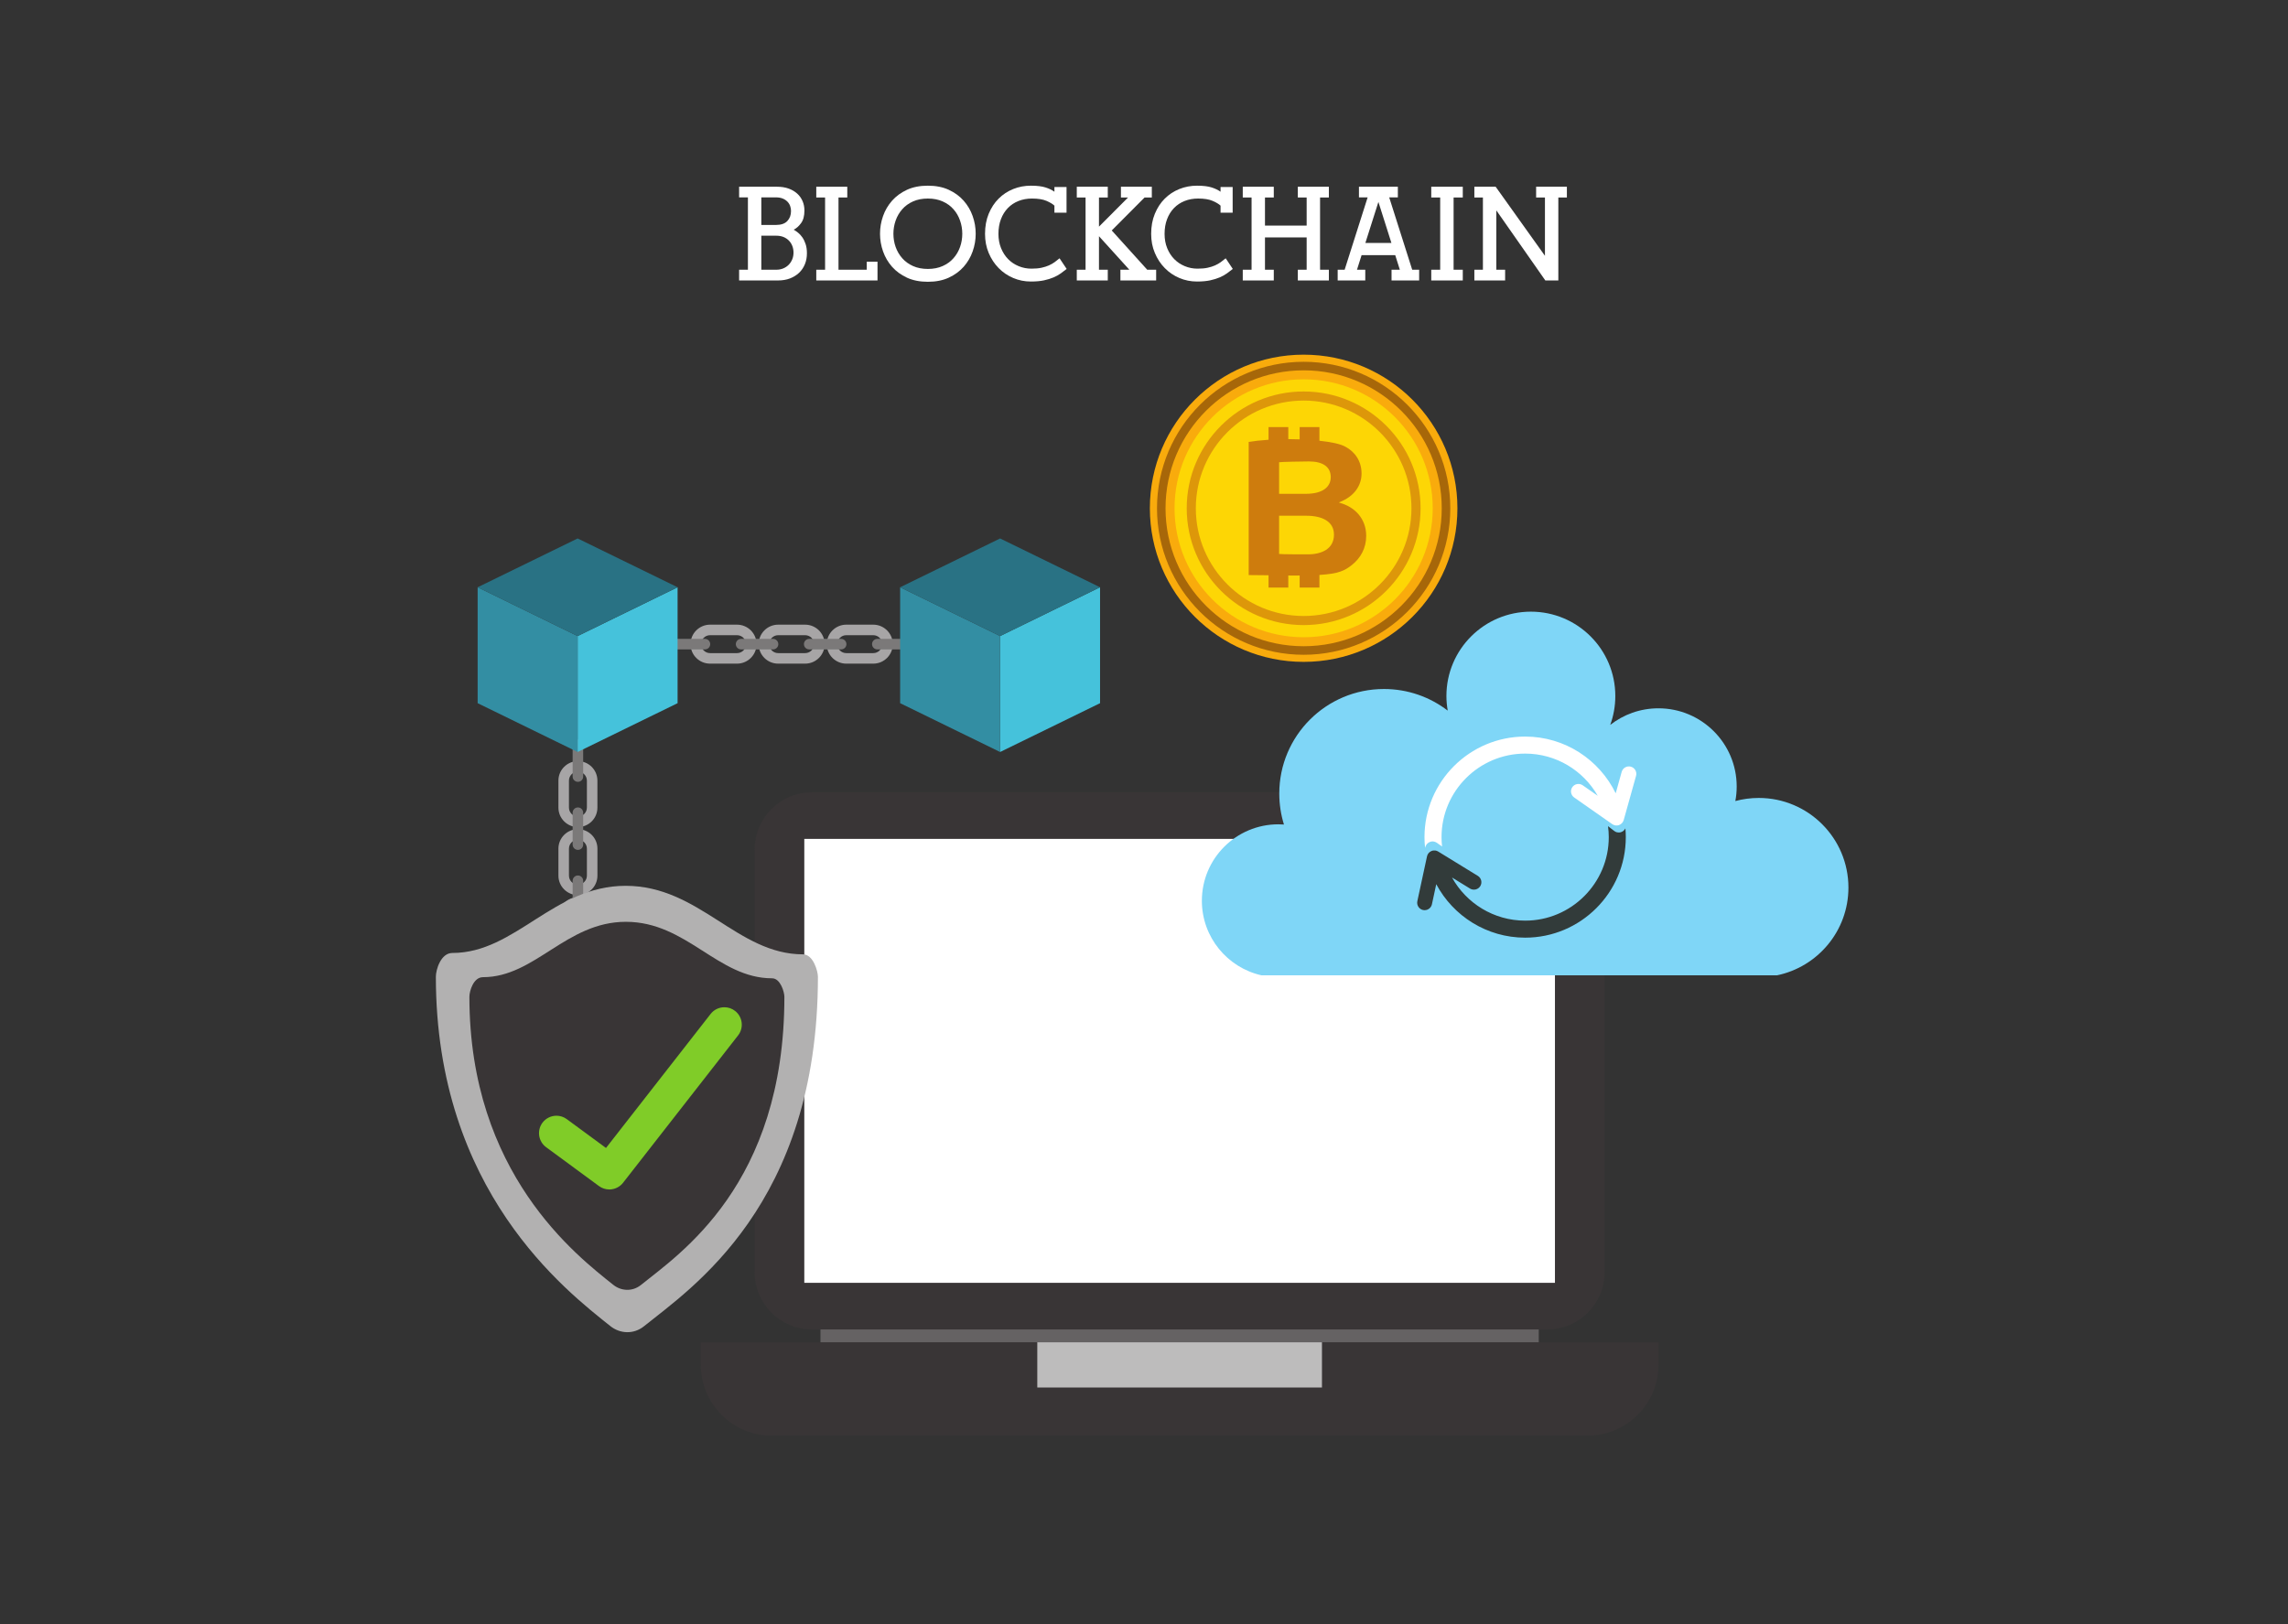 <svg xmlns="http://www.w3.org/2000/svg" xmlns:xlink="http://www.w3.org/1999/xlink" width="559" zoomAndPan="magnify" viewBox="0 0 419.25 297.75" height="397" preserveAspectRatio="xMidYMid meet" version="1.0"><rect x="0" y="0" width="419.25" height="297.75" fill="#333333" stroke="none"/><defs><clipPath id="1c84a65803"><path d="M 128 246 L 304 246 L 304 263.098 L 128 263.098 Z M 128 246 " clip-rule="nonzero"/></clipPath><clipPath id="bb351e4bc3"><path d="M 79.43 162 L 150 162 L 150 245 L 79.43 245 Z M 79.43 162 " clip-rule="nonzero"/></clipPath><clipPath id="45a0483d8a"><path d="M 135 34.008 L 148 34.008 L 148 52 L 135 52 Z M 135 34.008 " clip-rule="nonzero"/></clipPath><clipPath id="a1823e4a18"><path d="M 149 34.008 L 161 34.008 L 161 52 L 149 52 Z M 149 34.008 " clip-rule="nonzero"/></clipPath><clipPath id="87ea162815"><path d="M 161 34.008 L 179 34.008 L 179 52 L 161 52 Z M 161 34.008 " clip-rule="nonzero"/></clipPath><clipPath id="aa37face40"><path d="M 180 34.008 L 196 34.008 L 196 52 L 180 52 Z M 180 34.008 " clip-rule="nonzero"/></clipPath><clipPath id="60d1d1e09c"><path d="M 197 34.008 L 212 34.008 L 212 52 L 197 52 Z M 197 34.008 " clip-rule="nonzero"/></clipPath><clipPath id="fea5614a9f"><path d="M 210 34.008 L 226 34.008 L 226 52 L 210 52 Z M 210 34.008 " clip-rule="nonzero"/></clipPath><clipPath id="908ec4dc98"><path d="M 227 34.008 L 244 34.008 L 244 52 L 227 52 Z M 227 34.008 " clip-rule="nonzero"/></clipPath><clipPath id="e0726d06da"><path d="M 245 34.008 L 261 34.008 L 261 52 L 245 52 Z M 245 34.008 " clip-rule="nonzero"/></clipPath><clipPath id="144818e2b3"><path d="M 262 34.008 L 269 34.008 L 269 52 L 262 52 Z M 262 34.008 " clip-rule="nonzero"/></clipPath><clipPath id="00ea78a324"><path d="M 270 34.008 L 288 34.008 L 288 52 L 270 52 Z M 270 34.008 " clip-rule="nonzero"/></clipPath></defs><path fill="#656263" d="M 281.957 248.441 L 150.344 248.441 L 150.344 240.16 L 281.957 240.16 L 281.957 248.441 " fill-opacity="1" fill-rule="nonzero"/><path fill="#393536" d="M 294.02 233.203 C 294.02 238.988 289.324 243.676 283.535 243.676 L 148.766 243.676 C 142.977 243.676 138.285 238.988 138.285 233.203 L 138.285 155.695 C 138.285 149.91 142.977 145.219 148.766 145.219 L 283.535 145.219 C 289.324 145.219 294.02 149.91 294.02 155.695 L 294.02 233.203 " fill-opacity="1" fill-rule="nonzero"/><path fill="#ffffff" d="M 284.926 235.133 L 147.379 235.133 L 147.379 153.762 L 284.926 153.762 L 284.926 235.133 " fill-opacity="1" fill-rule="nonzero"/><g clip-path="url(#1c84a65803)"><path fill="#393536" d="M 128.41 246.031 L 128.41 250.125 C 128.41 257.324 134.246 263.16 141.449 263.16 L 290.852 263.16 C 298.059 263.16 303.898 257.324 303.898 250.125 L 303.898 246.031 L 128.41 246.031 " fill-opacity="1" fill-rule="nonzero"/></g><path fill="#bdbcbc" d="M 242.234 254.32 L 190.07 254.32 L 190.07 246.031 L 242.234 246.031 L 242.234 254.32 " fill-opacity="1" fill-rule="nonzero"/><path fill="#a7a5a6" d="M 127.5 118.07 L 126.535 118.07 C 126.535 120.043 128.137 121.641 130.109 121.641 L 135.055 121.641 C 137.031 121.641 138.629 120.039 138.629 118.07 C 138.629 116.098 137.031 114.5 135.055 114.496 L 130.109 114.496 C 128.137 114.5 126.535 116.094 126.535 118.07 L 128.465 118.07 C 128.465 117.164 129.203 116.426 130.109 116.426 L 135.055 116.426 C 135.961 116.426 136.695 117.16 136.699 118.07 C 136.695 118.977 135.961 119.711 135.055 119.711 L 130.109 119.711 C 129.203 119.711 128.465 118.973 128.465 118.07 L 127.5 118.07 " fill-opacity="1" fill-rule="nonzero"/><path fill="#7b7979" d="M 129.172 117.102 L 123.32 117.102 C 122.785 117.102 122.352 117.535 122.352 118.07 C 122.352 118.602 122.785 119.031 123.32 119.031 L 129.172 119.031 C 129.707 119.031 130.137 118.602 130.137 118.07 C 130.137 117.535 129.707 117.102 129.172 117.102 " fill-opacity="1" fill-rule="nonzero"/><path fill="#a7a5a6" d="M 139.98 118.07 L 139.02 118.07 C 139.02 120.039 140.613 121.641 142.59 121.641 L 147.531 121.641 C 149.508 121.641 151.109 120.039 151.109 118.07 C 151.109 116.098 149.508 114.5 147.531 114.496 L 142.59 114.496 C 140.613 114.5 139.02 116.098 139.02 118.07 L 140.945 118.07 C 140.949 117.16 141.68 116.426 142.59 116.426 L 147.531 116.426 C 148.441 116.426 149.176 117.16 149.18 118.07 C 149.176 118.977 148.441 119.711 147.531 119.711 L 142.59 119.711 C 141.68 119.711 140.949 118.977 140.945 118.07 L 139.98 118.07 " fill-opacity="1" fill-rule="nonzero"/><path fill="#7b7979" d="M 141.652 117.102 L 135.797 117.102 C 135.266 117.102 134.832 117.535 134.832 118.07 C 134.832 118.602 135.266 119.031 135.797 119.031 L 141.652 119.031 C 142.184 119.031 142.617 118.602 142.617 118.07 C 142.617 117.535 142.184 117.102 141.652 117.102 " fill-opacity="1" fill-rule="nonzero"/><path fill="#a7a5a6" d="M 152.461 118.07 L 151.496 118.07 C 151.496 120.039 153.098 121.641 155.07 121.641 L 160.02 121.641 C 161.988 121.641 163.59 120.043 163.59 118.07 C 163.59 116.094 161.988 114.5 160.02 114.496 L 155.07 114.496 C 153.098 114.5 151.496 116.094 151.496 118.07 L 153.426 118.07 C 153.426 117.16 154.16 116.426 155.07 116.426 L 160.02 116.426 C 160.922 116.426 161.656 117.16 161.66 118.07 C 161.656 118.973 160.922 119.711 160.02 119.711 L 155.07 119.711 C 154.16 119.711 153.426 118.973 153.426 118.07 L 152.461 118.07 " fill-opacity="1" fill-rule="nonzero"/><path fill="#7b7979" d="M 154.133 117.102 L 148.281 117.102 C 147.746 117.102 147.312 117.535 147.312 118.07 C 147.312 118.602 147.746 119.031 148.281 119.031 L 154.133 119.031 C 154.664 119.031 155.098 118.602 155.098 118.07 C 155.098 117.535 154.664 117.102 154.133 117.102 " fill-opacity="1" fill-rule="nonzero"/><path fill="#7b7979" d="M 166.613 117.102 L 160.758 117.102 C 160.227 117.102 159.793 117.535 159.793 118.07 C 159.793 118.602 160.227 119.031 160.758 119.031 L 166.613 119.031 C 167.145 119.031 167.574 118.602 167.574 118.07 C 167.574 117.535 167.145 117.102 166.613 117.102 " fill-opacity="1" fill-rule="nonzero"/><path fill="#a7a5a6" d="M 105.898 175.574 L 105.898 176.539 C 107.875 176.539 109.473 174.941 109.473 172.969 L 109.473 168.023 C 109.473 166.051 107.875 164.453 105.898 164.453 C 103.926 164.453 102.324 166.051 102.324 168.023 L 102.324 172.969 C 102.324 174.941 103.926 176.535 105.898 176.539 L 105.898 174.609 C 105.441 174.609 105.039 174.426 104.734 174.129 C 104.438 173.828 104.254 173.422 104.254 172.969 L 104.254 168.023 C 104.254 167.57 104.438 167.164 104.734 166.863 C 105.039 166.562 105.441 166.383 105.898 166.383 C 106.809 166.383 107.543 167.117 107.543 168.023 L 107.543 172.969 C 107.543 173.871 106.809 174.609 105.898 174.609 L 105.898 175.574 " fill-opacity="1" fill-rule="nonzero"/><path fill="#7b7979" d="M 104.93 173.898 L 104.93 179.754 C 104.93 180.285 105.363 180.715 105.898 180.715 C 106.43 180.715 106.859 180.285 106.859 179.754 L 106.859 173.898 C 106.859 173.367 106.43 172.938 105.898 172.938 C 105.363 172.938 104.93 173.367 104.93 173.898 " fill-opacity="1" fill-rule="nonzero"/><path fill="#a7a5a6" d="M 105.898 163.102 L 105.898 164.066 C 107.875 164.066 109.473 162.469 109.473 160.496 L 109.473 155.555 C 109.473 154.57 109.074 153.672 108.426 153.027 C 107.781 152.383 106.883 151.98 105.898 151.984 C 103.926 151.984 102.324 153.578 102.324 155.555 L 102.324 160.496 C 102.324 162.469 103.926 164.066 105.898 164.066 L 105.898 162.141 C 104.992 162.137 104.254 161.402 104.254 160.496 L 104.254 155.555 C 104.254 154.648 104.992 153.914 105.898 153.91 C 106.809 153.914 107.543 154.645 107.543 155.555 L 107.543 160.496 C 107.543 161.402 106.809 162.137 105.898 162.141 L 105.898 163.102 " fill-opacity="1" fill-rule="nonzero"/><path fill="#7b7979" d="M 104.93 161.434 L 104.93 167.281 C 104.93 167.816 105.363 168.25 105.898 168.25 C 106.43 168.25 106.859 167.816 106.859 167.281 L 106.859 161.434 C 106.859 160.898 106.43 160.469 105.898 160.469 C 105.363 160.469 104.93 160.898 104.93 161.434 " fill-opacity="1" fill-rule="nonzero"/><path fill="#a7a5a6" d="M 105.898 150.633 L 105.898 151.598 C 106.883 151.598 107.781 151.195 108.426 150.551 C 109.07 149.91 109.473 149.008 109.469 148.027 L 109.469 143.082 C 109.469 141.113 107.875 139.512 105.898 139.512 C 103.926 139.512 102.324 141.109 102.324 143.082 L 102.324 148.027 C 102.324 150 103.926 151.598 105.898 151.598 L 105.898 149.668 C 104.992 149.668 104.254 148.93 104.254 148.027 L 104.254 143.082 C 104.254 142.625 104.438 142.223 104.734 141.918 C 105.039 141.621 105.441 141.441 105.898 141.441 C 106.805 141.441 107.539 142.176 107.543 143.082 L 107.543 148.027 C 107.539 148.934 106.809 149.668 105.898 149.668 L 105.898 150.633 " fill-opacity="1" fill-rule="nonzero"/><path fill="#7b7979" d="M 104.93 148.961 L 104.93 154.809 C 104.93 155.344 105.363 155.777 105.898 155.777 C 106.43 155.777 106.859 155.344 106.859 154.809 L 106.859 148.961 C 106.859 148.43 106.43 147.996 105.898 147.996 C 105.363 147.996 104.93 148.43 104.93 148.961 " fill-opacity="1" fill-rule="nonzero"/><path fill="#7b7979" d="M 104.93 136.492 L 104.93 142.344 C 104.93 142.875 105.363 143.305 105.898 143.305 C 106.43 143.305 106.859 142.875 106.859 142.344 L 106.859 136.492 C 106.859 135.961 106.43 135.531 105.898 135.531 C 105.363 135.531 104.93 135.961 104.93 136.492 " fill-opacity="1" fill-rule="nonzero"/><path fill="#45c2db" d="M 183.258 137.836 L 201.574 128.887 L 201.574 107.641 L 183.258 116.586 L 183.258 137.836 " fill-opacity="1" fill-rule="nonzero"/><path fill="#338ea3" d="M 183.258 137.836 L 164.941 128.887 L 164.941 107.641 L 183.258 116.586 L 183.258 137.836 " fill-opacity="1" fill-rule="nonzero"/><path fill="#297284" d="M 201.574 107.641 L 183.258 98.695 L 164.941 107.641 L 183.258 116.586 L 201.574 107.641 " fill-opacity="1" fill-rule="nonzero"/><path fill="#45c2db" d="M 105.844 137.836 L 124.16 128.887 L 124.16 107.641 L 105.844 116.586 L 105.844 137.836 " fill-opacity="1" fill-rule="nonzero"/><path fill="#338ea3" d="M 105.84 137.836 L 87.523 128.887 L 87.523 107.641 L 105.84 116.586 L 105.84 137.836 " fill-opacity="1" fill-rule="nonzero"/><path fill="#297284" d="M 124.16 107.641 L 105.844 98.695 L 87.523 107.641 L 105.84 116.586 L 124.16 107.641 " fill-opacity="1" fill-rule="nonzero"/><path fill="#45c2db" d="M 105.844 216.938 L 124.16 207.992 L 124.16 186.742 L 105.844 195.691 L 105.844 216.938 " fill-opacity="1" fill-rule="nonzero"/><path fill="#338ea3" d="M 105.84 216.938 L 87.523 207.992 L 87.523 186.742 L 105.84 195.691 L 105.84 216.938 " fill-opacity="1" fill-rule="nonzero"/><path fill="#297284" d="M 124.16 186.742 L 105.844 177.797 L 87.523 186.742 L 105.84 195.691 L 124.16 186.742 " fill-opacity="1" fill-rule="nonzero"/><path fill="#f9ab0c" d="M 267.055 93.164 C 267.055 108.711 254.438 121.316 238.879 121.316 C 223.32 121.316 210.699 108.711 210.699 93.164 C 210.699 77.613 223.32 65.008 238.879 65.008 C 254.438 65.008 267.055 77.613 267.055 93.164 " fill-opacity="1" fill-rule="nonzero"/><path fill="#fdd605" d="M 262.531 93.164 C 262.531 106.215 251.941 116.801 238.879 116.801 C 225.812 116.801 215.223 106.215 215.223 93.164 C 215.223 80.109 225.812 69.527 238.879 69.527 C 251.941 69.527 262.531 80.109 262.531 93.164 " fill-opacity="1" fill-rule="nonzero"/><path fill="#dd970a" d="M 238.879 73.422 C 227.98 73.422 219.121 82.277 219.121 93.164 C 219.121 104.051 227.98 112.906 238.879 112.906 C 249.773 112.906 258.633 104.051 258.633 93.164 C 258.633 82.277 249.773 73.422 238.879 73.422 Z M 238.879 114.574 C 227.062 114.574 217.453 104.969 217.453 93.164 C 217.453 81.355 227.062 71.754 238.879 71.754 C 250.695 71.754 260.305 81.355 260.305 93.164 C 260.305 104.969 250.695 114.574 238.879 114.574 " fill-opacity="1" fill-rule="nonzero"/><path fill="#a76709" d="M 238.879 67.879 C 224.922 67.879 213.57 79.219 213.57 93.164 C 213.57 107.109 224.922 118.449 238.879 118.449 C 252.832 118.449 264.184 107.109 264.184 93.164 C 264.184 79.219 252.832 67.879 238.879 67.879 Z M 238.879 120.016 C 224.062 120.016 212.008 107.969 212.008 93.164 C 212.008 78.359 224.062 66.312 238.879 66.312 C 253.695 66.312 265.75 78.359 265.75 93.164 C 265.75 107.969 253.695 120.016 238.879 120.016 " fill-opacity="1" fill-rule="nonzero"/><path fill="#ce7c0d" d="M 239.637 101.609 C 238.68 101.609 234.934 101.609 234.379 101.535 L 234.379 94.531 L 239.383 94.531 C 242.184 94.531 244.434 95.527 244.434 97.996 C 244.434 100.613 242.184 101.609 239.637 101.609 Z M 243.844 87.453 C 243.844 89.297 242.297 90.512 239.309 90.512 L 234.379 90.512 L 234.379 84.727 C 234.824 84.652 238.605 84.578 239.859 84.578 C 242.406 84.578 243.844 85.574 243.844 87.453 Z M 245.395 92.137 L 245.395 92.062 C 248.199 90.992 249.488 88.965 249.488 86.789 C 249.488 84.504 248.27 82.809 246.539 81.887 C 245.613 81.352 243.789 81 241.77 80.785 L 241.77 78.285 L 238.148 78.285 L 238.148 80.531 C 237.41 80.504 236.711 80.492 236.066 80.488 L 236.066 78.285 L 232.445 78.285 L 232.445 80.602 C 230.961 80.703 229.672 80.852 228.809 81.004 L 228.809 105.406 C 229.91 105.406 231.156 105.426 232.445 105.441 L 232.445 107.695 L 236.066 107.695 L 236.066 105.488 C 236.406 105.488 236.746 105.492 237.082 105.492 C 237.453 105.492 237.805 105.488 238.148 105.488 L 238.148 107.695 L 241.77 107.695 L 241.77 105.383 C 245.324 105.16 246.414 104.594 247.758 103.527 C 249.305 102.273 250.34 100.504 250.34 98.219 C 250.34 95.047 248.234 92.871 245.395 92.137 " fill-opacity="1" fill-rule="nonzero"/><g clip-path="url(#bb351e4bc3)"><path fill="#b2b1b1" d="M 147.137 174.922 C 135.078 174.922 128.18 162.363 114.641 162.363 C 101.383 162.363 94.461 174.672 82.887 174.672 C 80.781 174.672 79.867 177.723 79.867 179.031 C 79.867 218.34 103.777 236.621 111.844 243.066 C 113.574 244.449 116.082 244.652 118.039 243.066 C 126.43 236.262 149.875 220.898 149.875 179.035 C 149.875 178.027 149.016 174.922 147.137 174.922 " fill-opacity="1" fill-rule="nonzero"/></g><path fill="#393536" d="M 141.473 179.316 C 131.531 179.316 125.844 168.961 114.68 168.961 C 103.75 168.961 98.047 179.109 88.5 179.109 C 86.766 179.109 86.012 181.629 86.012 182.707 C 86.012 215.113 105.723 230.188 112.375 235.5 C 113.801 236.637 115.871 236.809 117.48 235.5 C 124.398 229.887 143.73 217.223 143.73 182.707 C 143.73 181.875 143.023 179.316 141.473 179.316 " fill-opacity="1" fill-rule="nonzero"/><path fill="#80cc28" d="M 134.695 185.297 C 134.129 184.852 133.449 184.621 132.73 184.621 C 131.742 184.621 130.82 185.07 130.211 185.852 L 111.043 210.414 L 103.855 205.129 C 103.301 204.719 102.648 204.504 101.965 204.504 C 100.949 204.504 99.988 204.992 99.387 205.805 C 98.348 207.223 98.648 209.223 100.066 210.27 L 109.758 217.398 C 110.309 217.805 110.965 218.02 111.652 218.02 L 111.758 218.02 C 112.707 217.984 113.586 217.539 114.172 216.789 L 135.25 189.777 C 136.332 188.391 136.082 186.375 134.695 185.297 " fill-opacity="1" fill-rule="nonzero"/><path fill="#7fd6f7" d="M 231.16 178.77 L 325.613 178.77 C 333.086 177.223 338.703 170.613 338.703 162.688 C 338.703 153.613 331.344 146.258 322.262 146.258 C 320.781 146.258 319.348 146.457 317.98 146.824 C 318.145 145.961 318.23 145.074 318.23 144.164 C 318.23 136.246 311.809 129.828 303.887 129.828 C 300.555 129.828 297.488 130.965 295.055 132.871 C 295.66 131.219 295.988 129.434 295.988 127.574 C 295.988 119.035 289.062 112.113 280.516 112.113 C 271.969 112.113 265.039 119.035 265.039 127.574 C 265.039 128.488 265.125 129.383 265.277 130.25 C 262.043 127.77 257.992 126.289 253.598 126.289 C 243 126.289 234.414 134.867 234.414 145.453 C 234.414 147.426 234.715 149.336 235.27 151.129 C 234.934 151.105 234.594 151.09 234.254 151.09 C 226.504 151.09 220.23 157.363 220.23 165.105 C 220.23 171.777 224.902 177.363 231.16 178.77 " fill-opacity="1" fill-rule="nonzero"/><path fill="#ffffff" d="M 298.84 140.527 C 298.121 140.328 297.359 140.746 297.156 141.473 L 296.059 145.406 C 293.066 139.258 286.758 135.008 279.469 135.008 C 269.293 135.008 261.02 143.277 261.02 153.438 C 261.02 154.105 261.059 154.766 261.129 155.414 L 261.184 155.223 C 261.305 154.797 261.629 154.457 262.047 154.309 C 262.285 154.223 262.535 154.207 262.777 154.258 C 262.957 154.297 263.133 154.371 263.293 154.48 L 264.246 155.16 C 264.18 154.594 264.145 154.02 264.145 153.438 C 264.145 144.996 271.02 138.129 279.469 138.129 C 285.156 138.129 290.129 141.246 292.77 145.863 L 290.016 143.938 C 289.398 143.508 288.547 143.656 288.113 144.27 C 287.68 144.891 287.828 145.738 288.449 146.172 L 295.426 151.059 C 295.582 151.168 295.762 151.242 295.941 151.277 C 296.184 151.328 296.434 151.312 296.672 151.227 C 297.086 151.074 297.41 150.734 297.527 150.305 L 299.789 142.207 C 299.992 141.48 299.566 140.73 298.84 140.527 " fill-opacity="1" fill-rule="nonzero"/><path fill="#323b3a" d="M 297.84 151.836 C 297.672 152.164 297.383 152.422 297.023 152.531 C 296.781 152.609 296.527 152.609 296.289 152.555 C 296.113 152.512 295.938 152.426 295.789 152.309 L 294.652 151.434 C 294.738 152.09 294.789 152.762 294.789 153.438 C 294.789 161.879 287.918 168.746 279.469 168.746 C 273.703 168.746 268.676 165.551 266.062 160.84 L 269.363 162.867 C 270.008 163.262 270.848 163.059 271.246 162.418 C 271.641 161.773 271.438 160.934 270.793 160.539 L 263.535 156.082 C 263.371 155.98 263.191 155.918 263.008 155.891 C 262.766 155.859 262.516 155.891 262.285 155.992 C 261.875 156.164 261.578 156.523 261.484 156.961 L 259.711 165.18 C 259.555 165.914 260.023 166.641 260.758 166.801 C 261.488 166.953 262.223 166.492 262.383 165.758 L 263.176 162.066 C 266.281 167.891 272.418 171.867 279.469 171.867 C 289.637 171.867 297.91 163.602 297.91 153.438 C 297.91 152.898 297.883 152.363 297.84 151.836 " fill-opacity="1" fill-rule="nonzero"/><g clip-path="url(#45a0483d8a)"><path fill="#ffffff" d="M 142.25 49.438 C 142.719 49.438 143.141 49.355 143.527 49.195 C 143.91 49.035 144.246 48.809 144.527 48.523 C 144.809 48.23 145.023 47.902 145.176 47.52 C 145.328 47.145 145.402 46.738 145.402 46.309 C 145.402 45.875 145.332 45.469 145.188 45.094 C 145.043 44.715 144.836 44.387 144.562 44.105 C 144.289 43.824 143.961 43.602 143.574 43.441 C 143.188 43.285 142.75 43.203 142.25 43.203 L 139.504 43.203 L 139.504 49.438 Z M 142.203 41.23 C 143.133 41.23 143.824 40.988 144.273 40.508 C 144.723 40.027 144.945 39.414 144.945 38.68 C 144.945 38.355 144.891 38.043 144.781 37.738 C 144.668 37.434 144.496 37.168 144.262 36.934 C 144.027 36.703 143.738 36.516 143.395 36.379 C 143.047 36.246 142.641 36.176 142.18 36.176 L 139.504 36.176 L 139.504 41.23 Z M 146.777 40.914 C 146.359 41.48 145.91 41.871 145.43 42.098 C 145.688 42.242 145.957 42.426 146.234 42.648 C 146.516 42.875 146.777 43.156 147.02 43.504 C 147.258 43.848 147.461 44.262 147.621 44.742 C 147.781 45.223 147.859 45.785 147.859 46.43 C 147.859 47.152 147.738 47.816 147.488 48.426 C 147.238 49.035 146.883 49.559 146.418 50.004 C 145.949 50.441 145.395 50.785 144.742 51.039 C 144.094 51.285 143.359 51.406 142.539 51.406 L 135.434 51.406 L 135.434 49.438 L 137.047 49.438 L 137.047 36.176 L 135.434 36.176 L 135.434 34.227 L 142.395 34.227 C 143.18 34.227 143.887 34.34 144.504 34.562 C 145.121 34.785 145.645 35.098 146.082 35.488 C 146.516 35.883 146.844 36.344 147.066 36.875 C 147.293 37.402 147.402 37.973 147.402 38.582 C 147.402 39.578 147.195 40.355 146.777 40.914 " fill-opacity="1" fill-rule="nonzero"/></g><g clip-path="url(#a1823e4a18)"><path fill="#ffffff" d="M 160.793 47.969 L 160.793 51.406 L 149.574 51.406 L 149.574 49.438 L 151.188 49.438 L 151.188 36.199 L 149.574 36.199 L 149.574 34.227 L 155.254 34.227 L 155.254 36.199 L 153.645 36.199 L 153.645 49.438 L 158.82 49.438 L 158.82 47.969 L 160.793 47.969 " fill-opacity="1" fill-rule="nonzero"/></g><g clip-path="url(#87ea162815)"><path fill="#ffffff" d="M 175.918 40.426 C 175.648 39.645 175.246 38.953 174.715 38.355 C 174.188 37.75 173.527 37.273 172.738 36.922 C 171.953 36.57 171.047 36.391 170.02 36.391 C 168.992 36.391 168.086 36.57 167.297 36.922 C 166.512 37.273 165.852 37.75 165.324 38.355 C 164.793 38.953 164.391 39.645 164.117 40.426 C 163.844 41.203 163.707 42.008 163.707 42.84 C 163.707 43.691 163.844 44.504 164.117 45.273 C 164.391 46.039 164.793 46.727 165.324 47.328 C 165.852 47.934 166.512 48.41 167.297 48.762 C 168.086 49.113 168.992 49.293 170.02 49.293 C 171.047 49.293 171.953 49.113 172.738 48.762 C 173.527 48.41 174.188 47.934 174.715 47.328 C 175.246 46.727 175.648 46.039 175.918 45.273 C 176.191 44.504 176.328 43.691 176.328 42.84 C 176.328 42.008 176.191 41.203 175.918 40.426 Z M 161.809 39.605 C 162.176 38.555 162.727 37.617 163.457 36.789 C 164.188 35.961 165.098 35.297 166.188 34.789 C 167.281 34.285 168.559 34.035 170.02 34.035 C 171.48 34.035 172.758 34.285 173.848 34.789 C 174.941 35.297 175.852 35.961 176.582 36.789 C 177.312 37.617 177.863 38.555 178.23 39.605 C 178.602 40.656 178.785 41.734 178.785 42.84 C 178.785 43.949 178.602 45.027 178.23 46.078 C 177.863 47.129 177.312 48.066 176.582 48.895 C 175.852 49.719 174.941 50.387 173.848 50.895 C 172.758 51.398 171.48 51.648 170.02 51.648 C 168.559 51.648 167.281 51.398 166.188 50.895 C 165.098 50.387 164.188 49.719 163.457 48.895 C 162.727 48.066 162.176 47.129 161.809 46.078 C 161.438 45.027 161.254 43.949 161.254 42.84 C 161.254 41.734 161.438 40.656 161.809 39.605 " fill-opacity="1" fill-rule="nonzero"/></g><g clip-path="url(#aa37face40)"><path fill="#ffffff" d="M 191.742 36.812 C 191.086 36.531 190.199 36.391 189.094 36.391 C 188.211 36.391 187.391 36.539 186.637 36.836 C 185.879 37.137 185.23 37.562 184.688 38.125 C 184.141 38.688 183.715 39.367 183.41 40.172 C 183.105 40.973 182.953 41.871 182.953 42.867 C 182.953 43.828 183.113 44.703 183.434 45.488 C 183.754 46.273 184.188 46.945 184.734 47.5 C 185.277 48.055 185.922 48.48 186.66 48.785 C 187.398 49.09 188.18 49.242 188.996 49.242 C 189.719 49.242 190.336 49.188 190.852 49.074 C 191.367 48.965 191.816 48.816 192.211 48.641 C 192.605 48.465 192.953 48.266 193.258 48.043 C 193.562 47.816 193.859 47.582 194.152 47.344 L 195.453 49.293 C 195.113 49.566 194.754 49.84 194.379 50.109 C 194 50.383 193.562 50.625 193.055 50.844 C 192.547 51.059 191.961 51.242 191.297 51.387 C 190.629 51.527 189.832 51.602 188.902 51.602 C 187.758 51.602 186.68 51.387 185.66 50.953 C 184.641 50.52 183.75 49.914 182.988 49.133 C 182.223 48.359 181.621 47.434 181.168 46.367 C 180.719 45.301 180.496 44.133 180.496 42.867 C 180.496 41.5 180.719 40.273 181.168 39.184 C 181.621 38.094 182.223 37.168 182.988 36.406 C 183.75 35.645 184.641 35.059 185.66 34.648 C 186.68 34.238 187.758 34.035 188.902 34.035 C 190.023 34.035 190.922 34.145 191.586 34.359 C 192.254 34.574 192.793 34.836 193.211 35.141 L 193.211 34.273 L 195.43 34.273 L 195.43 38.988 L 193.211 38.988 L 193.211 37.691 C 192.891 37.387 192.402 37.094 191.742 36.812 " fill-opacity="1" fill-rule="nonzero"/></g><g clip-path="url(#60d1d1e09c)"><path fill="#ffffff" d="M 211.852 51.406 L 205.301 51.406 L 205.301 49.438 L 206.938 49.438 L 201.375 43.297 L 201.375 49.438 L 202.988 49.438 L 202.988 51.406 L 197.309 51.406 L 197.309 49.438 L 198.918 49.438 L 198.918 36.199 L 197.309 36.199 L 197.309 34.227 L 202.988 34.227 L 202.988 36.199 L 201.375 36.199 L 201.375 41.543 L 206.699 36.199 L 205.398 36.199 L 205.398 34.227 L 211.059 34.227 L 211.059 36.199 L 209.73 36.199 L 203.715 42.242 L 210.215 49.438 L 211.852 49.438 L 211.852 51.406 " fill-opacity="1" fill-rule="nonzero"/></g><g clip-path="url(#fea5614a9f)"><path fill="#ffffff" d="M 222.184 36.812 C 221.527 36.531 220.645 36.391 219.535 36.391 C 218.652 36.391 217.832 36.539 217.078 36.836 C 216.324 37.137 215.672 37.562 215.129 38.125 C 214.582 38.688 214.156 39.367 213.852 40.172 C 213.547 40.973 213.395 41.871 213.395 42.867 C 213.395 43.828 213.555 44.703 213.875 45.488 C 214.195 46.273 214.629 46.945 215.176 47.5 C 215.723 48.055 216.367 48.48 217.102 48.785 C 217.84 49.09 218.621 49.242 219.438 49.242 C 220.164 49.242 220.777 49.188 221.293 49.074 C 221.809 48.965 222.258 48.816 222.652 48.641 C 223.047 48.465 223.395 48.266 223.699 48.043 C 224.008 47.816 224.301 47.582 224.594 47.344 L 225.895 49.293 C 225.555 49.566 225.199 49.84 224.82 50.109 C 224.441 50.383 224.004 50.625 223.496 50.844 C 222.992 51.059 222.402 51.242 221.738 51.387 C 221.07 51.527 220.273 51.602 219.344 51.602 C 218.203 51.602 217.121 51.387 216.102 50.953 C 215.082 50.52 214.191 49.914 213.43 49.133 C 212.664 48.359 212.062 47.434 211.613 46.367 C 211.16 45.301 210.938 44.133 210.938 42.867 C 210.938 41.5 211.16 40.273 211.613 39.184 C 212.062 38.094 212.664 37.168 213.43 36.406 C 214.191 35.645 215.082 35.059 216.102 34.648 C 217.121 34.238 218.203 34.035 219.344 34.035 C 220.465 34.035 221.363 34.145 222.027 34.359 C 222.695 34.574 223.234 34.836 223.652 35.141 L 223.652 34.273 L 225.871 34.273 L 225.871 38.988 L 223.652 38.988 L 223.652 37.691 C 223.332 37.387 222.844 37.094 222.184 36.812 " fill-opacity="1" fill-rule="nonzero"/></g><g clip-path="url(#908ec4dc98)"><path fill="#ffffff" d="M 243.5 51.406 L 237.812 51.406 L 237.812 49.438 L 239.43 49.438 L 239.43 43.516 L 231.793 43.516 L 231.793 49.438 L 233.406 49.438 L 233.406 51.406 L 227.723 51.406 L 227.723 49.438 L 229.336 49.438 L 229.336 36.199 L 227.723 36.199 L 227.723 34.227 L 233.406 34.227 L 233.406 36.199 L 231.793 36.199 L 231.793 41.348 L 239.43 41.348 L 239.43 36.199 L 237.812 36.199 L 237.812 34.227 L 243.5 34.227 L 243.5 36.199 L 241.887 36.199 L 241.887 49.438 L 243.5 49.438 L 243.5 51.406 " fill-opacity="1" fill-rule="nonzero"/></g><g clip-path="url(#e0726d06da)"><path fill="#ffffff" d="M 250.191 44.527 L 254.961 44.527 L 252.578 37.016 Z M 260.043 51.406 L 254.984 51.406 L 254.984 49.438 L 256.504 49.438 L 255.66 46.766 L 249.496 46.766 L 248.652 49.438 L 250.172 49.438 L 250.172 51.406 L 245.113 51.406 L 245.113 49.438 L 246.391 49.438 L 250.605 36.176 L 249.012 36.176 L 249.012 34.227 L 256.141 34.227 L 256.141 36.176 L 254.555 36.176 L 258.77 49.438 L 260.043 49.438 L 260.043 51.406 " fill-opacity="1" fill-rule="nonzero"/></g><g clip-path="url(#144818e2b3)"><path fill="#ffffff" d="M 268.039 51.406 L 262.262 51.406 L 262.262 49.438 L 263.898 49.438 L 263.898 36.199 L 262.262 36.199 L 262.262 34.227 L 268.039 34.227 L 268.039 36.199 L 266.355 36.199 L 266.355 49.438 L 268.039 49.438 L 268.039 51.406 " fill-opacity="1" fill-rule="nonzero"/></g><g clip-path="url(#00ea78a324)"><path fill="#ffffff" d="M 270.16 51.406 L 270.16 49.438 L 271.727 49.438 L 271.727 36.199 L 270.16 36.199 L 270.16 34.227 L 274.062 34.227 L 283.094 46.887 L 283.094 36.199 L 281.477 36.199 L 281.477 34.227 L 287.113 34.227 L 287.113 36.199 L 285.547 36.199 L 285.547 51.406 L 283.164 51.406 L 274.184 38.559 L 274.184 49.438 L 275.797 49.438 L 275.797 51.406 L 270.16 51.406 " fill-opacity="1" fill-rule="nonzero"/></g></svg>